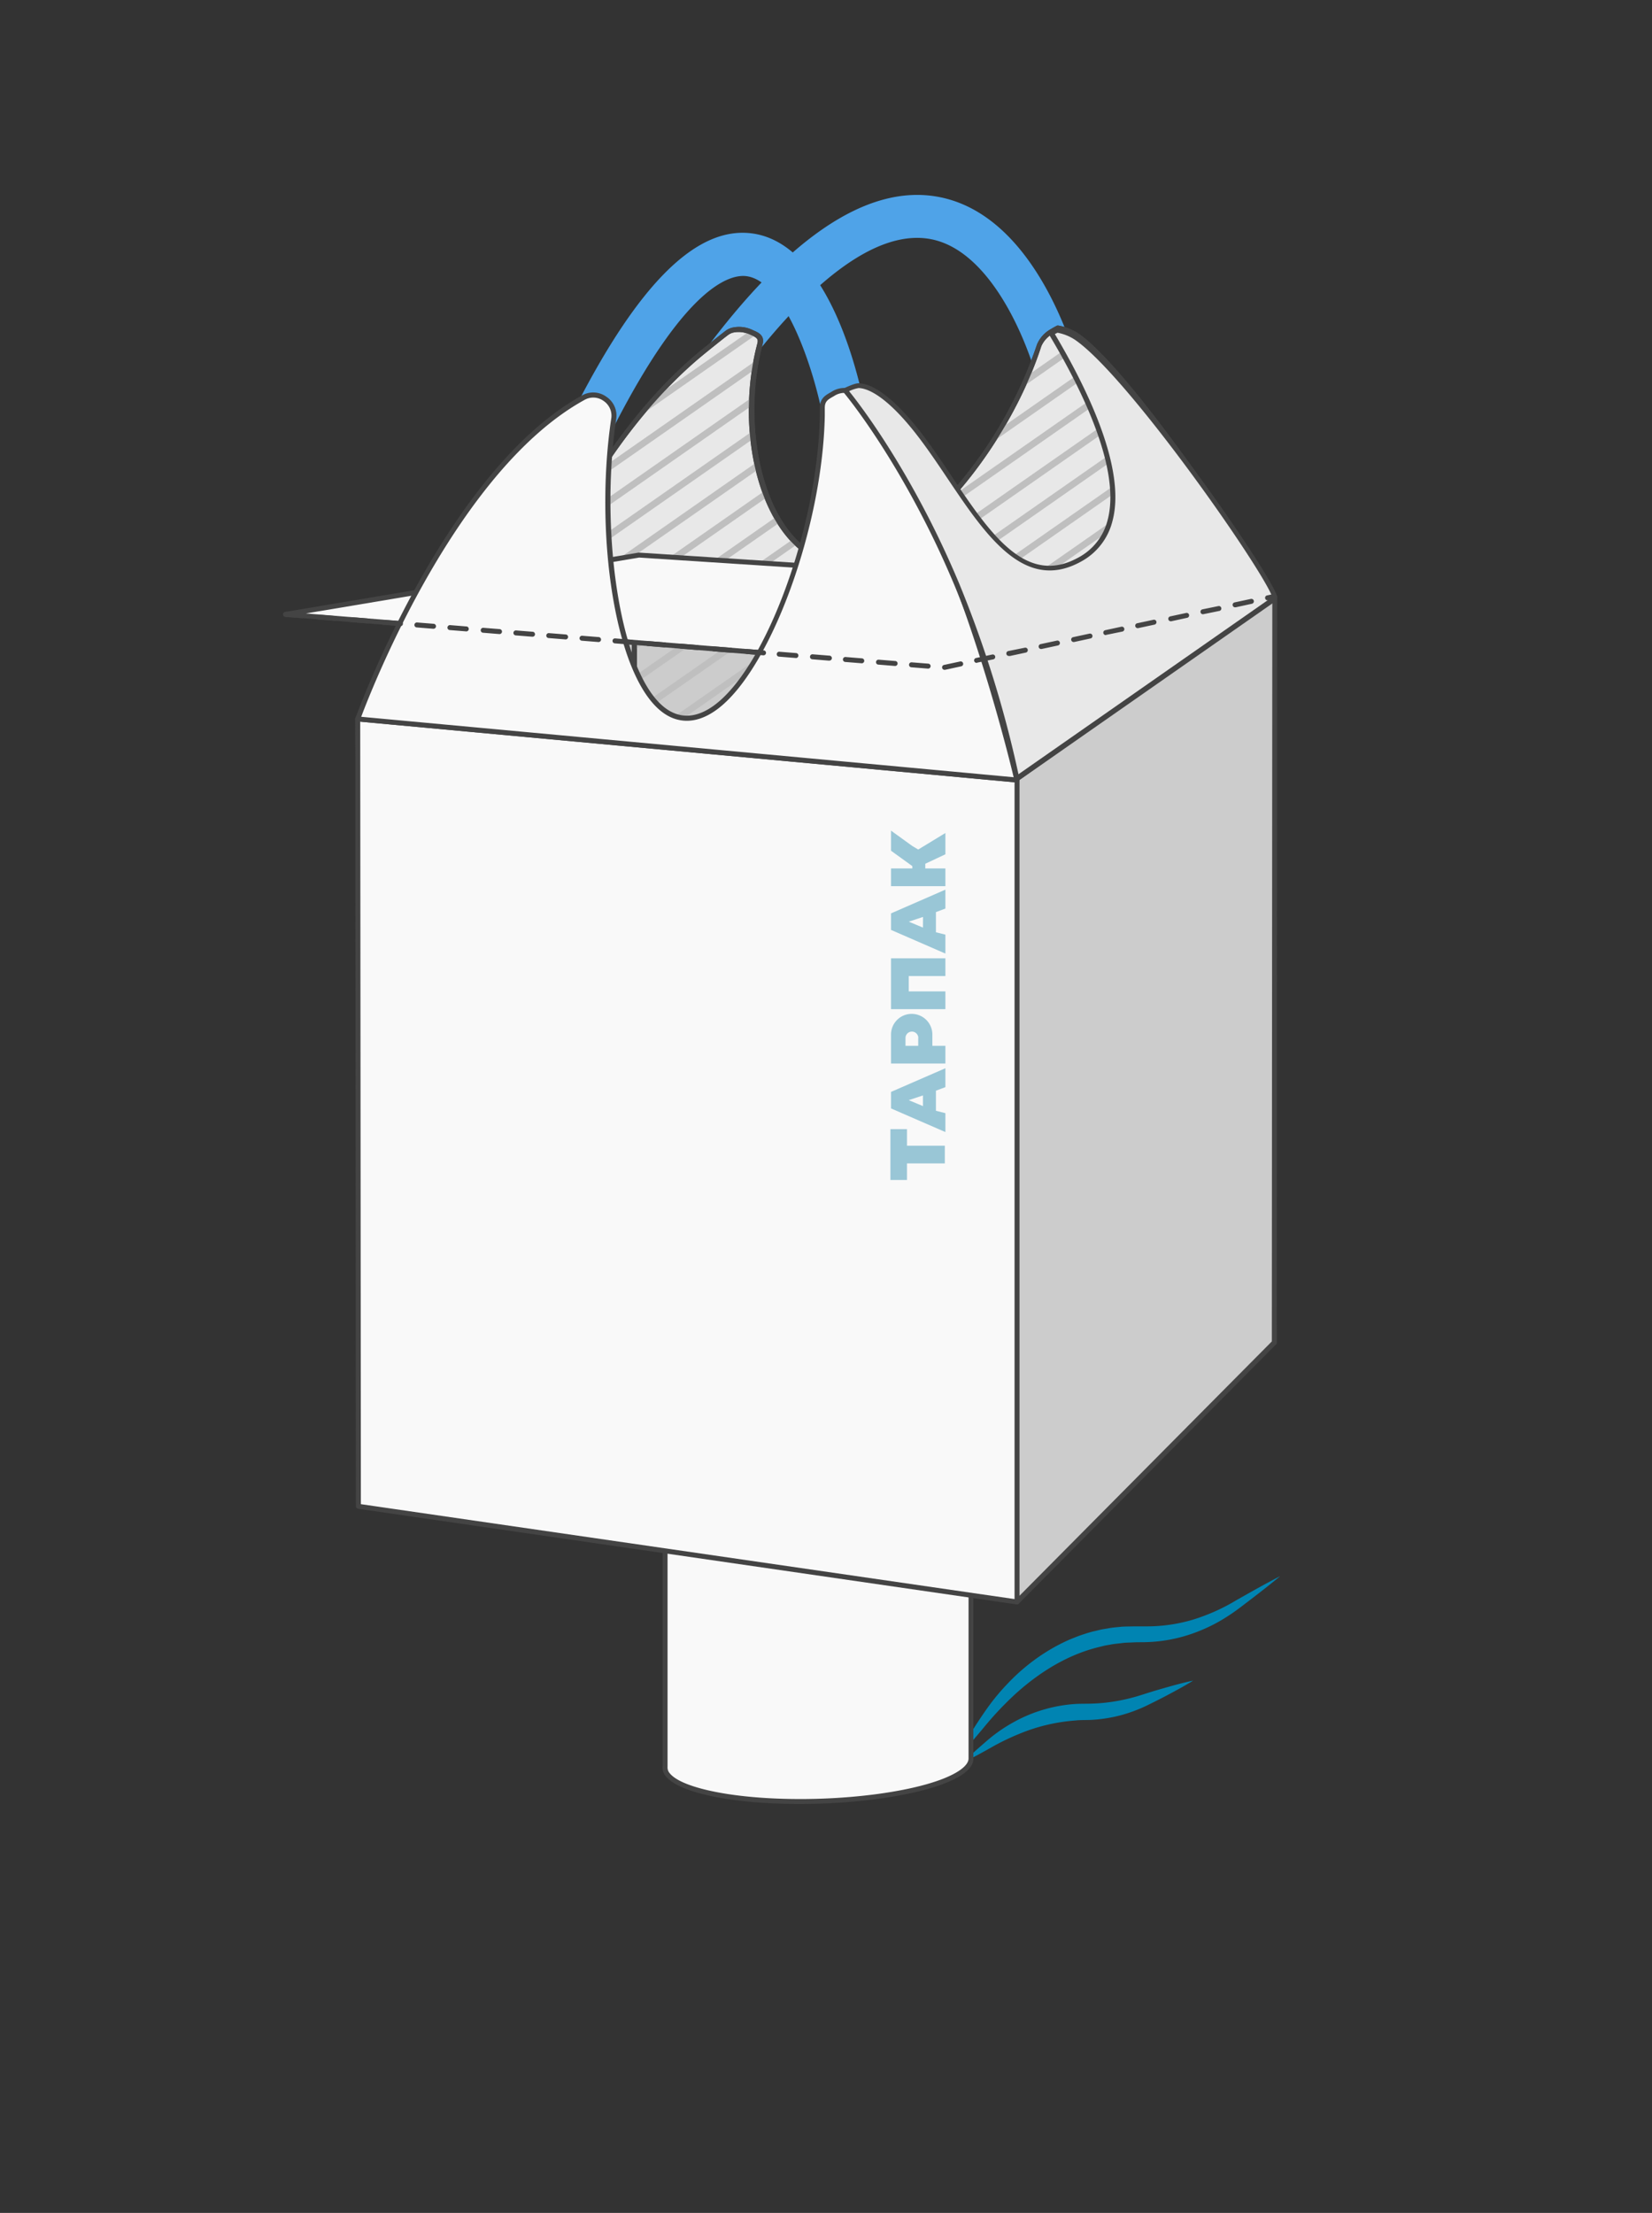 <svg id="Слой_1" data-name="Слой 1" xmlns="http://www.w3.org/2000/svg" viewBox="0 0 499.89 669.62"><rect x="0" y="0" width="499.89" height="669.62" fill="#333333" stroke="none"/><defs><style>.cls-1{fill:#ccc;}.cls-2{fill:#444;}.cls-3{fill:#0084b2;}.cls-4{fill:#f9f9f9;}.cls-5{fill:#bfbfbf;}.cls-6{fill:#99c6d6;}.cls-7{fill:#4fa3e8;}.cls-8{fill:#e8e8e8;}</style></defs><title>к</title><polygon class="cls-1" points="193.1 236.98 108.92 338.08 108.26 217.56 192.1 168.94 193.1 236.98"/><path class="cls-2" d="M108.93,338.83a.78.78,0,0,1-.26,0,.76.76,0,0,1-.49-.71l-.67-120.52a.74.74,0,0,1,.37-.65l83.85-48.62a.74.74,0,0,1,1.12.63l1,68.05a.67.67,0,0,1-.17.49L109.5,338.56A.76.76,0,0,1,108.93,338.83ZM109,218l.65,118,82.69-99.3-1-66.49Z"/><path class="cls-3" d="M287.56,534.37c2.54-4.35,5.26-8.56,8-12.78,1.36-2.08,2.79-4.21,4.32-6.25a66.12,66.12,0,0,1,5-5.85,59.73,59.73,0,0,1,12-9.8,56.5,56.5,0,0,1,6.94-3.63c1.23-.48,2.44-1,3.68-1.4s2.5-.83,3.79-1.1l1.92-.46c.64-.13,1.3-.22,1.94-.33,1.3-.26,2.61-.36,3.92-.49s2.64-.09,3.95-.14l3.74,0a48.9,48.9,0,0,0,14.12-2,59,59,0,0,0,13.29-5.95c4.37-2.47,8.72-4.95,13.2-7.24-3.87,3.22-7.86,6.25-11.85,9.29a60.43,60.43,0,0,1-6.37,4.27,49,49,0,0,1-7,3.32,45.89,45.89,0,0,1-15.32,3.08c-1.3.05-2.53,0-3.77.07s-2.37.05-3.55.21-2.35.23-3.52.47c-.58.11-1.16.19-1.74.31l-1.73.43c-9.25,2.24-17.67,7.39-24.9,13.86A98.24,98.24,0,0,0,297.48,523C294.23,526.86,291,530.68,287.56,534.37Z"/><path class="cls-3" d="M291.53,533.24c2.23-2.25,4.59-4.31,7-6.39a47.13,47.13,0,0,1,7.88-5.55A44.56,44.56,0,0,1,325,515.65c1.61-.12,3.38-.09,4.77-.12s3-.12,4.43-.27A54.32,54.32,0,0,0,343,513.6c1.44-.38,2.88-.86,4.4-1.34s3-.92,4.5-1.35c3-.85,6-1.71,9.14-2.35-2.69,1.67-5.46,3.14-8.23,4.62q-2.09,1.1-4.19,2.13c-1.38.69-2.83,1.41-4.35,2a42.9,42.9,0,0,1-9.42,2.63,44.7,44.7,0,0,1-4.9.51c-1.72.06-3.08,0-4.58.17a54.78,54.78,0,0,0-17.27,4.18,71.37,71.37,0,0,0-8.19,4C297.14,530.36,294.4,531.89,291.53,533.24Z"/><path class="cls-4" d="M201.22,534.59c-.51,4.71,10.64,8.87,29.24,10.16,23.78,1.64,50.58-2,60-8.21,2.34-1.53,3.39-3.07,3.3-4.55V437.67l-92.54,2.6Z"/><path class="cls-2" d="M242,545.88c-3.89,0-7.77-.12-11.58-.38-14.8-1-25.58-4-28.84-7.86a4.11,4.11,0,0,1-1.09-3.09V440.27a.75.75,0,0,1,.73-.75l92.53-2.6a.73.73,0,0,1,.55.21.76.76,0,0,1,.23.54V532c.12,1.77-1.11,3.52-3.64,5.18C282.85,542.41,262.41,545.88,242,545.88ZM202,441v93.68a2.66,2.66,0,0,0,.74,2c2.95,3.53,13.61,6.34,27.8,7.32,23.52,1.63,50.22-2,59.54-8.09,1.41-.92,3.06-2.33,3-3.87v-93.6Zm-.75,93.6h0Z"/><polygon class="cls-4" points="108.86 445.15 307.11 463.22 385.11 406.04 192.29 396.08 108.86 445.15"/><path class="cls-2" d="M307.11,464H307L108.79,445.89a.75.75,0,0,1-.31-1.39l83.43-49.06a.64.64,0,0,1,.42-.1l192.82,10a.76.76,0,0,1,.68.54.75.75,0,0,1-.28.82l-78,57.18A.77.77,0,0,1,307.11,464ZM111.25,444.61l195.64,17.84L383,406.68l-190.49-9.84Z"/><path class="cls-1" d="M288.63,430.16c-9.42,6.16-36.22,9.85-60,8.21-18.6-1.29-29.74-5.45-29.23-10.16.15-1.37,1.29-2.78,3.51-4.19,9.81-6.2,37-9.77,60.54-8,17.5,1.3,28.19,5.18,28.48,9.61C292,427.09,291,428.64,288.63,430.16Z"/><path class="cls-2" d="M240.14,439.51c-3.88,0-7.77-.13-11.57-.39-14.8-1-25.59-4-28.84-7.86a4.07,4.07,0,0,1-1.08-3.13c.18-1.64,1.47-3.24,3.85-4.74,9.88-6.25,37.24-9.9,61-8.14,17.66,1.31,28.84,5.26,29.18,10.31.12,1.82-1.1,3.58-3.63,5.23C281,436,260.58,439.51,240.14,439.51ZM251,416.3c-19.91,0-39.75,3.3-47.74,8.35-1.94,1.23-3,2.49-3.16,3.64a2.66,2.66,0,0,0,.74,2c3,3.54,13.6,6.34,27.8,7.32,23.51,1.63,50.22-2,59.54-8.08h0c1.4-.92,3.06-2.34,3-3.88-.23-3.31-9-7.52-27.8-8.91C259.34,416.45,255.18,416.3,251,416.3Z"/><path class="cls-5" d="M213.94,419.83l-14,9.79a4.62,4.62,0,0,0,1.13,1.64l18.19-12.67C217.36,419,215.6,419.39,213.94,419.83Z"/><path class="cls-5" d="M233.56,416.47,207.41,434.7c.75.26,1.56.51,2.41.75l27.74-19.33C236.21,416.22,234.88,416.34,233.56,416.47Z"/><path class="cls-5" d="M249.6,415.61l-31.09,21.67c.94.14,1.91.28,2.91.4l31.68-22.07Z"/><path class="cls-5" d="M263.78,416l-32.32,22.52c1.1.06,2.2.11,3.3.14l32.14-22.39Q265.37,416.16,263.78,416Z"/><path class="cls-5" d="M276.33,417.61,246,438.72c1.24,0,2.48-.09,3.71-.15L279,418.16C278.17,418,277.27,417.79,276.33,417.61Z"/><path class="cls-5" d="M286.84,420.6l-24.18,16.85c1.49-.19,2.95-.39,4.38-.62l21.83-15.21A20.17,20.17,0,0,0,286.84,420.6Z"/><path class="cls-5" d="M291.79,427.46l-7,4.85A25,25,0,0,0,289,430.2,8.3,8.3,0,0,0,291.79,427.46Z"/><path class="cls-2" d="M240.14,439.51c-3.88,0-7.77-.13-11.57-.39-14.8-1-25.59-4-28.84-7.86a4.07,4.07,0,0,1-1.08-3.13c.18-1.64,1.47-3.24,3.85-4.74,9.88-6.25,37.24-9.9,61-8.14,17.66,1.31,28.84,5.26,29.18,10.31.12,1.82-1.1,3.58-3.63,5.23C281,436,260.58,439.51,240.14,439.51ZM251,416.3c-19.91,0-39.75,3.3-47.74,8.35-1.94,1.23-3,2.49-3.16,3.64a2.66,2.66,0,0,0,.74,2c3,3.54,13.6,6.34,27.8,7.32,23.51,1.63,50.22-2,59.54-8.08h0c1.4-.92,3.06-2.34,3-3.88-.23-3.31-9-7.52-27.8-8.91C259.34,416.45,255.18,416.3,251,416.3Z"/><polygon class="cls-1" points="385.6 406.24 191.1 383.94 192.1 169.03 384.35 181.1 385.6 406.24"/><path class="cls-2" d="M385.6,407h-.08L191,384.69a.76.76,0,0,1-.67-.75l1-214.92a.75.75,0,0,1,.24-.54.71.71,0,0,1,.56-.2L384.4,180.35a.75.75,0,0,1,.7.75l1.25,225.14a.75.75,0,0,1-.25.56A.73.73,0,0,1,385.6,407ZM191.85,383.27l193,22.13L383.6,181.81l-190.75-12Z"/><polygon class="cls-5" points="196.91 170.25 192.39 173.09 192.39 175.52 200.14 170.43 196.91 170.25"/><polygon class="cls-5" points="210.58 171.03 191.39 184.4 191.39 186.84 213.81 171.21 210.58 171.03"/><polygon class="cls-5" points="224.25 171.81 191.39 194.71 191.39 197.15 227.49 172 224.25 171.81"/><polygon class="cls-5" points="237.93 172.6 191.39 205.03 191.39 207.46 241.16 172.78 237.93 172.6"/><polygon class="cls-5" points="251.61 173.38 191.39 215.34 191.39 217.78 254.84 173.56 251.61 173.38"/><polygon class="cls-5" points="265.28 174.16 191.39 225.65 191.39 228.09 268.51 174.35 265.28 174.16"/><polygon class="cls-5" points="278.96 174.95 191.39 235.96 191.39 238.4 282.19 175.13 278.96 174.95"/><polygon class="cls-5" points="292.63 175.73 191.39 246.28 191.39 248.72 295.86 175.92 292.63 175.73"/><polygon class="cls-5" points="306.31 176.51 191.39 256.59 191.39 259.03 309.54 176.7 306.31 176.51"/><polygon class="cls-5" points="319.98 177.3 191.39 266.9 191.39 269.34 323.21 177.48 319.98 177.3"/><polygon class="cls-5" points="333.66 178.08 191.39 277.22 191.39 279.65 336.89 178.27 333.66 178.08"/><polygon class="cls-5" points="347.33 178.87 191.39 287.53 191.39 289.97 350.56 179.05 347.33 178.87"/><polygon class="cls-5" points="361.01 179.65 191.39 297.84 191.39 300.28 364.24 179.84 361.01 179.65"/><polygon class="cls-5" points="374.68 180.43 191.39 308.16 191.39 310.59 377.91 180.62 374.68 180.43"/><polygon class="cls-5" points="384.64 183.81 191.39 318.47 191.39 320.91 384.64 186.24 384.64 183.81"/><polygon class="cls-5" points="384.64 194.12 191.39 328.78 191.39 331.22 384.64 196.56 384.64 194.12"/><polygon class="cls-5" points="384.64 204.43 191.39 339.1 191.39 341.53 384.64 206.87 384.64 204.43"/><polygon class="cls-5" points="384.64 214.74 191.39 349.41 191.39 351.85 384.64 217.18 384.64 214.74"/><polygon class="cls-5" points="384.64 225.06 191.39 359.72 191.39 362.16 384.64 227.49 384.64 225.06"/><polygon class="cls-5" points="384.64 235.37 191.39 370.04 191.39 372.47 384.64 237.81 384.64 235.37"/><polygon class="cls-5" points="384.64 245.69 191.39 380.35 191.39 382.79 384.64 248.12 384.64 245.69"/><polygon class="cls-5" points="384.64 256 199.4 385.08 202.26 385.53 384.64 258.43 384.64 256"/><polygon class="cls-5" points="384.64 266.29 211.48 386.96 214.37 387.4 384.64 268.75 384.64 266.29"/><polygon class="cls-5" points="384.64 276.6 223.59 388.83 226.48 389.28 384.64 279.06 384.64 276.6"/><polygon class="cls-5" points="384.64 286.91 235.7 390.71 238.56 391.15 384.64 289.35 384.64 286.91"/><polygon class="cls-5" points="384.64 297.23 247.81 392.58 250.67 393.03 384.64 299.66 384.64 297.23"/><polygon class="cls-5" points="384.64 307.54 259.91 394.46 262.77 394.9 384.64 309.98 384.64 307.54"/><polygon class="cls-5" points="384.64 317.85 272.02 396.33 274.88 396.78 384.64 320.29 384.64 317.85"/><polygon class="cls-5" points="384.64 328.17 284.13 398.21 286.99 398.65 384.64 330.6 384.64 328.17"/><polygon class="cls-5" points="384.64 338.48 296.24 400.09 299.1 400.53 384.64 340.92 384.64 338.48"/><polygon class="cls-5" points="384.64 348.79 308.35 401.96 311.21 402.4 384.64 351.23 384.64 348.79"/><polygon class="cls-5" points="384.64 359.11 320.45 403.84 323.31 404.28 384.64 361.54 384.64 359.11"/><polygon class="cls-5" points="384.64 369.42 332.56 405.71 335.42 406.16 384.64 371.86 384.64 369.42"/><polygon class="cls-5" points="384.64 379.73 344.67 407.59 347.53 408.03 384.64 382.17 384.64 379.73"/><polygon class="cls-5" points="384.64 390.05 356.78 409.46 359.64 409.91 384.64 392.48 384.64 390.05"/><polygon class="cls-5" points="384.64 400.36 368.89 411.34 371.75 411.78 384.64 402.8 384.64 400.36"/><polygon class="cls-5" points="385.6 406.24 385.64 403.67 381.99 406.22 384.85 406.66 385.6 406.24"/><path class="cls-2" d="M385.6,407h-.08L191,384.69a.76.76,0,0,1-.67-.75l1-214.92a.75.75,0,0,1,.24-.54.71.71,0,0,1,.56-.2L384.4,180.35a.75.75,0,0,1,.7.75l1.25,225.14a.75.75,0,0,1-.25.56A.73.73,0,0,1,385.6,407ZM191.85,383.27l193,22.13L383.6,181.81l-190.75-12Z"/><polygon class="cls-1" points="385.6 406.24 307.7 484.74 307.7 235.59 385.7 180.56 385.6 406.24"/><path class="cls-2" d="M307.7,485.49a.87.87,0,0,1-.28-.05.76.76,0,0,1-.47-.7V235.59a.75.75,0,0,1,.32-.61l78-55a.75.75,0,0,1,1.18.62l-.1,225.68a.75.75,0,0,1-.22.53l-77.9,78.5A.71.71,0,0,1,307.7,485.49ZM308.45,236V482.92l76.4-77L385,182ZM385.6,406.24h0Z"/><polygon class="cls-4" points="307.7 484.74 108.45 455.81 108.26 217.56 307.7 236.03 307.7 484.74"/><path class="cls-2" d="M307.7,485.49h-.11L108.34,456.55a.76.76,0,0,1-.64-.74l-.19-238.25a.8.8,0,0,1,.24-.56.77.77,0,0,1,.58-.19l199.44,18.48a.74.74,0,0,1,.68.75v248.7a.73.73,0,0,1-.26.57A.72.72,0,0,1,307.7,485.49ZM109.2,455.16,307,483.88V236.72L109,218.38Z"/><polygon class="cls-6" points="269.44 357.06 269.44 341.68 274.45 341.68 274.45 346.69 285.9 346.69 285.9 352.05 274.45 352.05 274.45 357.06 269.44 357.06"/><polygon class="cls-6" points="269.62 295.35 269.62 295.35 269.62 300 269.62 300 269.62 305.37 286.07 305.37 286.07 300 274.99 300 274.99 295.35 286.07 295.35 286.07 289.99 274.99 289.99 269.62 289.99 269.62 289.99 269.62 295.35"/><polygon class="cls-6" points="276.06 256 269.62 251.35 269.62 257.43 276.06 262.08 276.06 262.8 269.62 262.8 269.62 268.16 286.07 268.16 286.07 262.8 279.99 262.8 279.99 261.37 286.07 258.51 286.07 252.07 277.85 257.07 276.06 256"/><path class="cls-6" d="M269.62,276.39v5l16.45,7.16v-5.73l-2.86-.71V276l2.86-1.07v-5.72Zm9.66,4.3L275,278.9l4.3-1.43Z"/><path class="cls-6" d="M269.62,330.41v5l16.45,7.15v-5.72l-2.86-.72v-6.08l2.86-1.07v-5.72Zm9.66,4.29-4.3-1.79,4.3-1.43Z"/><path class="cls-6" d="M269.62,313.05v8.77h16.45v-5.36h-3.94v-3.41a6.25,6.25,0,0,0-6.26-6.25h0A6.25,6.25,0,0,0,269.62,313.05Zm8.23,1.05v2.36H274V314.1a1.94,1.94,0,0,1,3.88,0Z"/><path class="cls-7" d="M320.6,121.53a6.51,6.51,0,0,1-6.32-5h0c-2.64-11-13.64-40.48-32.55-44.15-16.46-3.2-37.77,12.85-61.66,46.41a6.5,6.5,0,1,1-10.59-7.54C237,72.68,262.11,55.31,284.24,59.63c31,6.05,42.23,52,42.69,53.9a6.51,6.51,0,0,1-4.82,7.83A7.13,7.13,0,0,1,320.6,121.53Z"/><path class="cls-8" d="M212.52,106.65c1.31-1.07,6-4.86,7.41-5.91a4.89,4.89,0,0,1,1.94-.86,8.6,8.6,0,0,1,5.22.61c1.67.76,3.39,1.24,2.88,3.42a.22.22,0,0,1,0,.08c-.24.93-.42,1.66-.5,2-7.17,30.5,4.95,65.76,26.65,64.29,7.67-.52,16.35-5.46,24.73-13.09A103.86,103.86,0,0,0,290,147.6c10.39-12.22,19.48-27.86,24.39-43.08a8.87,8.87,0,0,1,3.89-4.26,18.31,18.31,0,0,1,1.7-1,15.59,15.59,0,0,1,5.72,2.23c15.65,10.55,56.08,70.75,59.46,79.86l-95.45-5-123.46-6.3S182.48,131.26,212.52,106.65Z"/><path class="cls-2" d="M385.19,182.15h0l-95.45-5-123.46-6.3a.75.75,0,0,1-.6-.35.73.73,0,0,1,0-.69c.16-.39,16.62-39.35,46.45-63.79h0c1.3-1.06,6.06-4.88,7.43-5.92a5.69,5.69,0,0,1,2.23-1,9.36,9.36,0,0,1,5.7.65l.48.22c1.52.66,3.42,1.49,2.82,4.06-.25,1-.43,1.74-.51,2.06-4.76,20.24-.86,43.6,9.27,55.54,4.7,5.54,10.45,8.25,16.6,7.83,7.14-.48,15.53-4.94,24.27-12.89a103.07,103.07,0,0,0,9.13-9.51,130.93,130.93,0,0,0,24.24-42.82,9.54,9.54,0,0,1,4.2-4.66c.51-.32,1.09-.65,1.77-1a.73.73,0,0,1,.48-.07,16.26,16.26,0,0,1,6,2.35c15.87,10.69,56.15,70.51,59.76,80.22a.78.78,0,0,1-.1.71A.76.76,0,0,1,385.19,182.15ZM167.4,169.46l122.38,6.24L384,180.59c-5.64-12.19-44-68.54-58.72-78.42a14.41,14.41,0,0,0-5.19-2.07,14.47,14.47,0,0,0-1.41.8,8.2,8.2,0,0,0-3.58,3.85c-4.79,14.84-13.73,30.64-24.53,43.34a105.94,105.94,0,0,1-9.26,9.64c-9,8.18-17.7,12.78-25.18,13.28-6.66.45-12.82-2.44-17.84-8.36-10.58-12.47-14.52-35.85-9.59-56.85.08-.33.27-1.06.5-2,.3-1.3-.26-1.67-1.95-2.41l-.5-.22a7.89,7.89,0,0,0-4.75-.56,4.12,4.12,0,0,0-1.64.73c-1.37,1-6.1,4.83-7.4,5.89h0C186.1,129.27,170.16,163.27,167.4,169.46Z"/><path class="cls-5" d="M227.23,101a8.89,8.89,0,0,0-1-.38l-25.67,17.91q-3,3.17-5.71,6.43l33.57-23.44C228,101.29,227.63,101.13,227.23,101Z"/><path class="cls-5" d="M229.08,108.88l-46.5,32.46q-1.5,2.25-2.87,4.43l48.87-34.1C228.73,110.73,228.89,109.8,229.08,108.88Z"/><path class="cls-5" d="M227.66,120.18,172.07,159c-.73,1.37-1.39,2.65-2,3.82l57.48-40.12C227.59,121.85,227.62,121,227.66,120.18Z"/><path class="cls-5" d="M227.76,130.42l-57.83,40.37,3.25.17L228,132.72C227.88,132,227.82,131.19,227.76,130.42Z"/><path class="cls-5" d="M229,139.85,183.7,171.49l3.25.17L229.49,142C229.32,141.27,229.17,140.57,229,139.85Z"/><path class="cls-5" d="M231.36,148.54,197.47,172.2l3.25.16,31.35-21.88C231.82,149.84,231.59,149.19,231.36,148.54Z"/><path class="cls-5" d="M234.83,156.43,211.24,172.9l3.25.16,21.35-14.9C235.5,157.6,235.16,157,234.83,156.43Z"/><path class="cls-5" d="M326.72,102.61l-15.21,10.61c-.49,1.17-1,2.34-1.51,3.5l18.35-12.82C327.79,103.43,327.24,103,326.72,102.61Z"/><path class="cls-5" d="M239.69,163.35,225,173.6l3.25.17,12.84-9C240.62,164.34,240.15,163.86,239.69,163.35Z"/><path class="cls-5" d="M333.18,108.41l-29.59,20.66c-.84,1.42-1.7,2.84-2.58,4.23l33.58-23.44Z"/><path class="cls-5" d="M238.78,174.3l3.25.17,6.81-4.76a17.86,17.86,0,0,1-2.17-.92Z"/><path class="cls-5" d="M339,114.67l-50.37,35.15a99.39,99.39,0,0,1-7.5,7.67l59.19-41.31Z"/><path class="cls-5" d="M252.54,175l3.26.16,10.37-7.24a31.42,31.42,0,0,1-6.88,2.37Z"/><path class="cls-5" d="M344.5,121.13l-78.19,54.58,3.26.16,76.21-53.19C345.35,122.16,344.93,121.64,344.5,121.13Z"/><path class="cls-5" d="M349.83,127.73l-69.75,48.68,3.26.17,67.73-47.28C350.66,128.77,350.25,128.25,349.83,127.73Z"/><path class="cls-5" d="M355,134.41l-61.12,42.67,3.3.13,59-41.2C355.84,135.47,355.43,134.94,355,134.41Z"/><path class="cls-5" d="M360.11,141.18l-52.25,36.47,3.3.13,50.14-35C360.91,142.25,360.51,141.71,360.11,141.18Z"/><path class="cls-5" d="M365.1,148l-43.28,30.21,3.3.13,41.15-28.72Z"/><path class="cls-5" d="M370,154.91l-34.21,23.88,3.29.14,32.07-22.38Z"/><path class="cls-5" d="M374.79,161.88l-25.06,17.48,3.3.14,22.87-16C375.54,163,375.16,162.44,374.79,161.88Z"/><path class="cls-5" d="M379.45,168.93l-15.76,11,3.3.13,13.54-9.45Z"/><path class="cls-5" d="M383.9,176.14l-6.25,4.37,3.29.13,3.95-2.75C384.6,177.35,384.27,176.77,383.9,176.14Z"/><path class="cls-2" d="M385.19,182.15h0l-95.45-5-123.46-6.3a.75.75,0,0,1-.6-.35.73.73,0,0,1,0-.69c.16-.39,16.62-39.35,46.45-63.79h0c1.3-1.06,6.06-4.88,7.43-5.92a5.69,5.69,0,0,1,2.23-1,9.36,9.36,0,0,1,5.7.65l.48.22c1.52.66,3.42,1.49,2.82,4.06-.25,1-.43,1.74-.51,2.06-4.76,20.24-.86,43.6,9.27,55.54,4.7,5.54,10.45,8.25,16.6,7.83,7.14-.48,15.53-4.94,24.27-12.89a103.07,103.07,0,0,0,9.13-9.51,130.93,130.93,0,0,0,24.24-42.82,9.54,9.54,0,0,1,4.2-4.66c.51-.32,1.09-.65,1.77-1a.73.73,0,0,1,.48-.07,16.26,16.26,0,0,1,6,2.35c15.87,10.69,56.15,70.51,59.76,80.22a.78.78,0,0,1-.1.71A.76.76,0,0,1,385.19,182.15ZM167.4,169.46l122.38,6.24L384,180.59c-5.64-12.19-44-68.54-58.72-78.42a14.41,14.41,0,0,0-5.19-2.07,14.47,14.47,0,0,0-1.41.8,8.2,8.2,0,0,0-3.58,3.85c-4.79,14.84-13.73,30.64-24.53,43.34a105.94,105.94,0,0,1-9.26,9.64c-9,8.18-17.7,12.78-25.18,13.28-6.66.45-12.82-2.44-17.84-8.36-10.58-12.47-14.52-35.85-9.59-56.85.08-.33.27-1.06.5-2,.3-1.3-.26-1.67-1.95-2.41l-.5-.22a7.89,7.89,0,0,0-4.75-.56,4.12,4.12,0,0,0-1.64.73c-1.37,1-6.1,4.83-7.4,5.89h0C186.1,129.27,170.16,163.27,167.4,169.46Z"/><path class="cls-7" d="M179.83,133a6.36,6.36,0,0,1-3-.72,6.5,6.5,0,0,1-2.84-8.74c19.47-38.14,37.14-55.43,54-52.85,24.71,3.78,33.18,49.51,34.07,54.71a6.5,6.5,0,0,1-12.82,2.19c-2.32-13.58-11.06-42.19-23.22-44-4.75-.72-18.2,2.31-40.46,45.91A6.51,6.51,0,0,1,179.83,133Z"/><polygon class="cls-4" points="86.47 185.89 285.72 201.97 385.6 180.48 193.35 167.96 86.47 185.89"/><path class="cls-2" d="M285.72,202.72h-.06L86.41,186.64a.75.75,0,0,1-.07-1.49l106.89-17.93h.17l192.25,12.51a.76.76,0,0,1,.7.69.75.75,0,0,1-.59.79L285.88,202.7ZM92.56,185.63l193.11,15.58,94.51-20.33L193.39,168.72Z"/><path class="cls-4" d="M263.72,126c-1-1.27-4.52-5.62-5.53-6.79a2.82,2.82,0,0,0-1.52-.92,6.35,6.35,0,0,0-4.63.93c-1.59,1-3.15,1.59-3.21,4.1v.09c0,1.09,0,1.94,0,2.32-.75,40.32-23.62,97.28-44.08,91.18-17.57-5.23-24.39-54.71-19-90.27a6.27,6.27,0,0,0-9-6.37c-41.88,22.95-68.4,97.34-68.4,97.34L307.7,236S290.23,159.65,263.72,126Z"/><path class="cls-2" d="M307.7,236.79h-.07L108.19,218.3a.72.72,0,0,1-.56-.34.75.75,0,0,1-.08-.65c.27-.75,27.1-74.93,68.75-97.75a6.8,6.8,0,0,1,7.18.49,6.87,6.87,0,0,1,3,6.65c-5.45,36.16,2,84.53,18.5,89.44,3.5,1.05,7.23.14,11.1-2.69,15.83-11.57,31.4-54.24,32-87.78,0-.38,0-1.23,0-2.31v-.13c.06-2.67,1.69-3.61,3.13-4.44l.45-.26a7.1,7.1,0,0,1,5.2-1,3.59,3.59,0,0,1,1.9,1.16c1,1.2,4.58,5.59,5.55,6.82,26.31,33.44,43.95,109.61,44.12,110.38a.75.75,0,0,1-.16.66A.78.78,0,0,1,307.7,236.79ZM109.3,216.9l197.43,18.29c-2.18-9.14-19.14-77.69-43.6-108.78h0c-1-1.22-4.48-5.57-5.51-6.77a2.26,2.26,0,0,0-1.14-.68,5.68,5.68,0,0,0-4.05.86l-.47.27c-1.41.81-2.34,1.35-2.38,3.2v.11c0,1,0,1.91,0,2.3-.63,33.92-16.49,77.16-32.64,89-4.26,3.12-8.44,4.1-12.41,2.92-17.65-5.26-25.13-54.14-19.55-91.1a5.39,5.39,0,0,0-2.34-5.2,5.3,5.3,0,0,0-5.6-.4C138.36,142.06,112.51,208.34,109.3,216.9Z"/><path class="cls-8" d="M259.7,116.68c1,0,6.83-.14,18,14.07,4.23,5.4,8.22,11.58,12.22,17.47,10.68,15.76,21.37,29.51,36.7,21.12,20.4-11.17,6.17-44-8.42-68.45.53-.34,1.11-.66,1.7-1a15.43,15.43,0,0,1,5.72,2.24c15.66,10.55,56.67,69,60,78.14a1,1,0,0,1-.46,1.17L307.7,235.59a338.84,338.84,0,0,0-18.08-58.52c-3-7.09-6-13.51-8.91-19.27-13.21-25.92-25-39.69-25-39.69A17,17,0,0,1,259.7,116.68Z"/><path class="cls-2" d="M307.7,236.34a.65.65,0,0,1-.27-.05.72.72,0,0,1-.46-.54,340,340,0,0,0-18.05-58.39c-2.77-6.63-5.75-13.09-8.88-19.22-13-25.53-24.78-39.41-24.9-39.55A.73.73,0,0,1,255,118a.72.72,0,0,1,.41-.52c.52-.25,3.17-1.5,4.31-1.5v.75l0-.75h0c4.69,0,11.26,5.1,18.53,14.36,3.41,4.35,6.69,9.24,9.87,14,.79,1.19,1.59,2.37,2.38,3.54,10.94,16.14,21.17,28.85,35.72,20.88a17.68,17.68,0,0,0,8.91-11.26c4.12-15.13-7.3-38.89-17.62-56.15a.76.76,0,0,1,.24-1c.51-.32,1.09-.64,1.78-1a.71.71,0,0,1,.48-.06,16.06,16.06,0,0,1,6,2.35c15.94,10.73,57,69.49,60.34,78.5a1.69,1.69,0,0,1-.81,2.09l-77.42,54.07A.75.75,0,0,1,307.7,236.34Zm-50.79-118c2.62,3.24,13.09,16.74,24.47,39.07,3.14,6.17,6.14,12.67,8.93,19.33a341.09,341.09,0,0,1,17.88,57.55l76.57-53.47c.24-.15.21-.24.19-.29-3.32-8.93-44-67.14-59.77-77.78a14.51,14.51,0,0,0-5.19-2.07l-.79.42c10.36,17.46,21.61,41.22,17.4,56.68A19.2,19.2,0,0,1,327,170c-15.63,8.55-26.74-5.22-37.68-21.36-.8-1.17-1.59-2.35-2.39-3.54-3.16-4.71-6.43-9.58-9.8-13.88-9.76-12.45-15.38-13.79-17.35-13.79h0A11.15,11.15,0,0,0,256.91,118.38Z"/><path class="cls-2" d="M285.82,202.69a.74.74,0,0,1-.73-.59.75.75,0,0,1,.57-.89l4.89-1.05a.75.75,0,1,1,.31,1.47L286,202.68Zm-5-.37h-.06l-5-.4a.75.75,0,0,1,.12-1.5l5,.4a.75.75,0,0,1-.06,1.5Zm-10-.8h-.06l-5-.41a.73.73,0,0,1-.68-.8.75.75,0,0,1,.81-.69l5,.4a.75.75,0,0,1-.06,1.5Zm-10-.81h-.06l-5-.4a.75.75,0,1,1,.12-1.5l5,.41a.75.75,0,0,1-.06,1.49Zm34.69-.12a.76.76,0,0,1-.73-.59.74.74,0,0,1,.58-.89l4.88-1.05a.76.76,0,0,1,.9.57.75.75,0,0,1-.58.89l-4.89,1A.41.41,0,0,1,295.59,200.59Zm-44.66-.68h-.06l-5-.41a.75.75,0,0,1-.69-.8A.76.76,0,0,1,246,198l5,.4a.75.75,0,0,1-.06,1.5Zm-10-.8h-.06l-5-.4a.75.75,0,1,1,.12-1.49l5,.4a.74.74,0,0,1,.68.81A.75.75,0,0,1,241,199.11Zm64.4-.62a.75.75,0,0,1-.16-1.48L310.1,196a.75.75,0,0,1,.32,1.47l-4.89,1.05ZM231,198.3h-.06l-5-.4a.75.75,0,0,1-.68-.81.76.76,0,0,1,.81-.69l5,.4a.75.75,0,0,1-.06,1.5Zm-10-.8H221l-5-.4a.75.75,0,1,1,.12-1.49l5,.4a.75.75,0,0,1-.06,1.5Zm-10-.81H211l-5-.4a.76.76,0,0,1-.69-.81.77.77,0,0,1,.81-.69l5,.41a.75.75,0,0,1-.06,1.49Zm104.09-.3a.75.75,0,0,1-.16-1.49l4.89-1.05a.75.75,0,1,1,.31,1.47l-4.88,1.05Zm-114-.5H201l-5-.41a.75.75,0,0,1-.69-.8.76.76,0,0,1,.81-.69l5,.4a.75.75,0,0,1-.06,1.5Zm-10-.81h-.06l-5-.4a.74.74,0,0,1-.68-.81.75.75,0,0,1,.8-.69l5,.41a.75.75,0,0,1-.06,1.49Zm133.79-.8a.76.76,0,0,1-.73-.59.74.74,0,0,1,.58-.89l4.88-1.05a.75.75,0,1,1,.32,1.46l-4.89,1.06Zm-143.76,0h-.06l-5-.4a.75.75,0,1,1,.12-1.5l5,.4a.76.76,0,0,1,.69.81A.75.75,0,0,1,181.16,194.28Zm-10-.8h-.06l-5-.4a.75.75,0,1,1,.12-1.49l5,.4a.75.75,0,0,1-.06,1.5Zm-10-.81h-.07l-5-.4a.75.75,0,1,1,.12-1.5l5,.4a.75.75,0,0,1-.06,1.5Zm173.47-.49a.75.75,0,0,1-.16-1.48l4.89-1.06a.76.76,0,0,1,.89.58.75.75,0,0,1-.57.89l-4.89,1Zm-183.44-.31h-.06l-5-.41a.75.75,0,0,1,.12-1.49l5,.4a.76.76,0,0,1,.69.81A.77.77,0,0,1,151.26,191.87Zm-10-.81h-.06l-5-.4a.74.74,0,0,1-.69-.81.76.76,0,0,1,.81-.69l5,.41a.75.75,0,0,1-.06,1.49Zm-10-.8h-.06l-5-.4a.75.75,0,0,1,.12-1.5l5,.4a.75.75,0,0,1-.06,1.5Zm213.16-.18a.75.75,0,0,1-.16-1.49l4.89-1.05a.75.75,0,0,1,.89.58.76.76,0,0,1-.58.89l-4.88,1.05Zm-223.12-.62h-.07l-5-.4a.75.75,0,1,1,.12-1.49l5,.4a.74.74,0,0,1,.68.81A.75.75,0,0,1,121.36,189.46Zm-10-.81h-.06l-5-.4a.75.75,0,0,1,.12-1.5l5,.4a.75.75,0,0,1-.06,1.5ZM354.25,188a.75.75,0,0,1-.15-1.48l4.88-1.05a.75.75,0,0,1,.32,1.46L354.41,188Zm-252.83-.12h-.06l-5-.4a.74.74,0,0,1-.69-.81.75.75,0,0,1,.81-.68l5,.4a.75.75,0,0,1-.06,1.5Zm-10-.81h-.06l-5-.4a.75.75,0,0,1-.69-.81.76.76,0,0,1,.81-.69l5,.41a.75.75,0,0,1-.06,1.49ZM364,185.87a.75.75,0,0,1-.16-1.48l4.89-1a.75.75,0,0,1,.32,1.46l-4.89,1Zm9.78-2.1a.75.75,0,0,1-.16-1.49l4.89-1.05a.75.75,0,1,1,.31,1.47L374,183.75Zm9.77-2.11a.75.75,0,0,1-.16-1.48l2-.43a.75.75,0,0,1,.32,1.46l-2,.44Z"/></svg>
